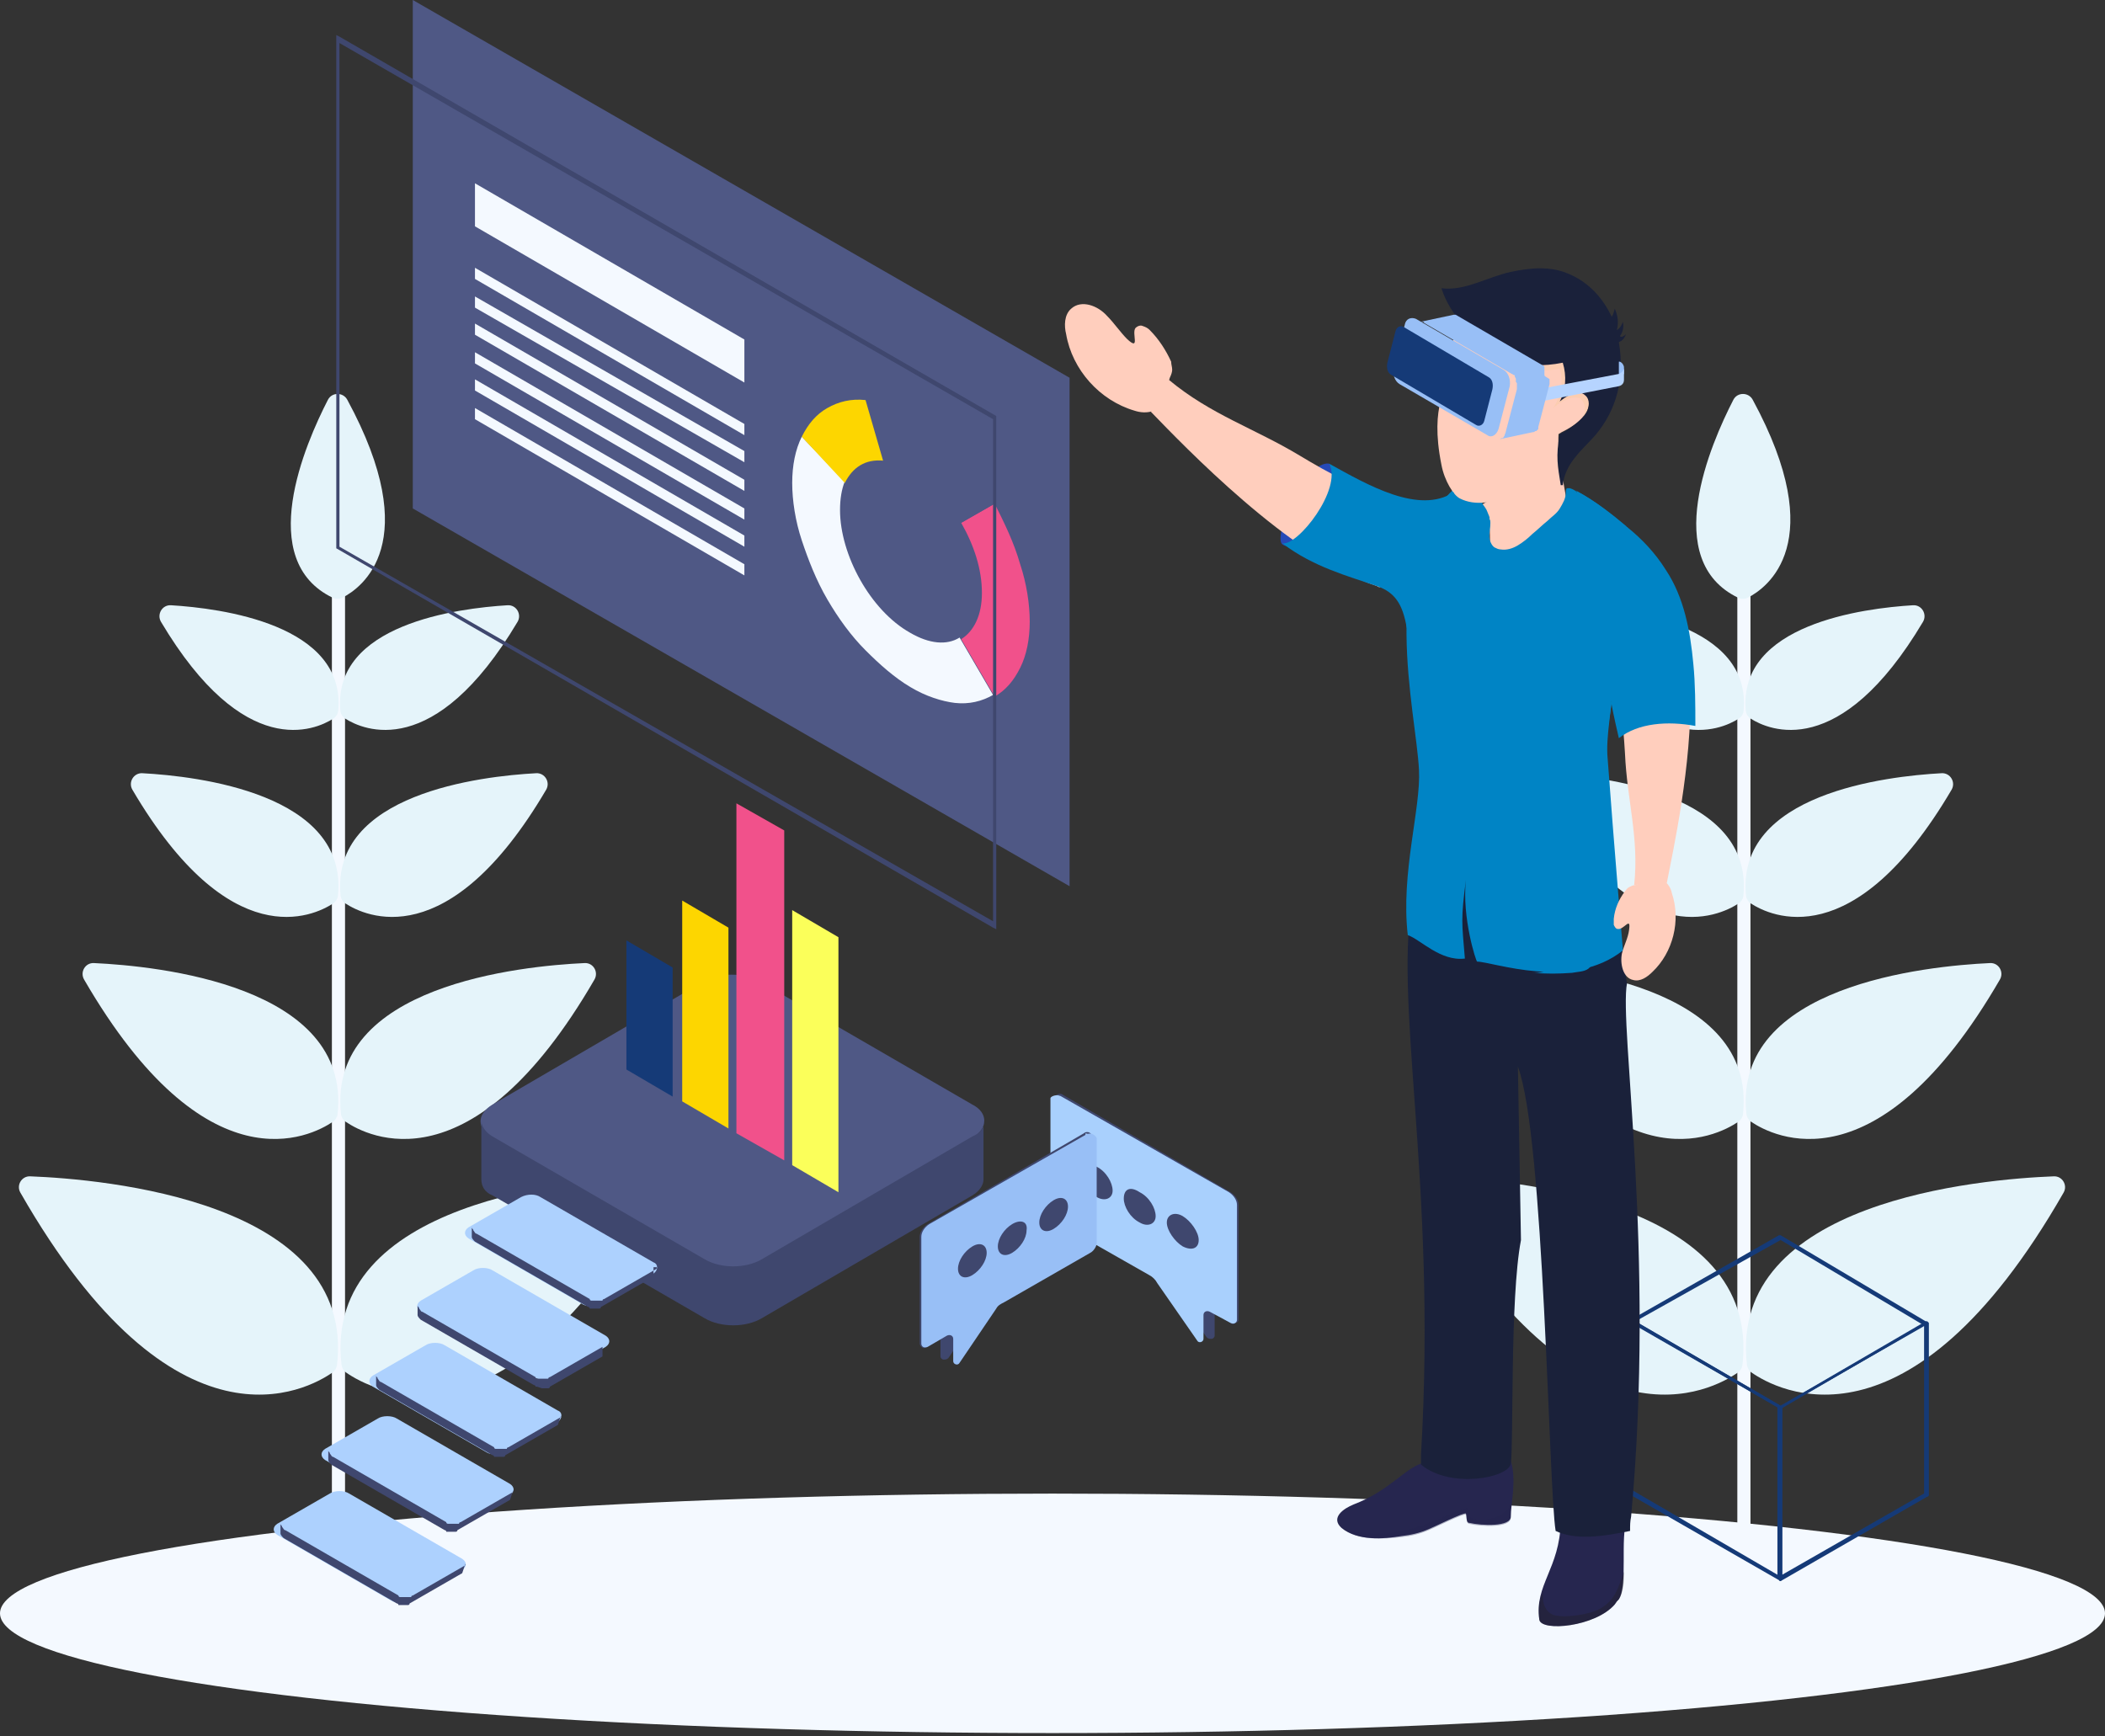 <svg width="668" height="551" viewBox="0 0 668 551" fill="none" xmlns="http://www.w3.org/2000/svg">
    <rect x="0" y="0" width="668" height="551" fill="#333333" stroke="none"/>
    <title>Why Choose Vasundhara Infotech For AR and VR Game Development Services?</title>
    <path d="M109.494 180.22H105.324V500.516H109.494V180.22Z" fill="#F4F9FF"/>
<path d="M108.65 189.695C114.671 186.633 134.871 172.37 110.207 126.872C108.882 124.428 105.339 124.413 104.066 126.881C96.82 140.94 80.834 177.845 105.634 189.737C106.582 190.192 107.711 190.171 108.65 189.695Z" fill="#E5F4FA"/>
<path d="M109.578 228.086C115.28 231.7 137.812 241.768 164.232 197.371C165.653 194.981 163.858 191.925 161.086 192.091C145.326 193.037 105.544 198.139 108.004 225.51C108.094 226.561 108.687 227.523 109.578 228.086Z" fill="#E5F4FA"/>
<path d="M105.754 228.086C100.052 231.7 77.519 241.768 51.1 197.371C49.679 194.981 51.473 191.925 54.246 192.091C70.005 193.037 109.787 198.139 107.331 225.51C107.238 226.561 106.645 227.523 105.754 228.086Z" fill="#E5F4FA"/>
<path d="M109.637 286.747C115.838 290.789 142.299 303.407 173.309 250.653C174.715 248.263 172.915 245.249 170.148 245.4C152.694 246.34 104.895 251.864 108.077 284.207C108.18 285.243 108.764 286.175 109.637 286.747Z" fill="#E5F4FA"/>
<path d="M105.693 286.747C99.492 290.789 73.03 303.407 42.02 250.653C40.615 248.263 42.415 245.249 45.181 245.4C62.636 246.34 110.435 251.864 107.253 284.207C107.153 285.243 106.569 286.175 105.693 286.747Z" fill="#E5F4FA"/>
<path d="M109.721 356.034C116.63 360.705 149.792 377.922 188.641 310.896C190.023 308.509 188.283 305.528 185.531 305.655C165.521 306.574 103.823 312.71 108.207 353.527C108.315 354.542 108.872 355.462 109.721 356.034Z" fill="#E5F4FA"/>
<path d="M105.612 356.034C98.703 360.705 65.541 377.922 26.692 310.896C25.31 308.509 27.05 305.528 29.801 305.655C49.811 306.574 111.509 312.71 107.126 353.527C107.018 354.542 106.458 355.462 105.612 356.034Z" fill="#E5F4FA"/>
<path d="M109.848 435.616C117.584 441.02 159.627 464.508 208.868 378.498C210.211 376.151 208.453 373.233 205.756 373.339C182.72 374.234 102.37 381.081 108.378 433.157C108.496 434.149 109.029 435.044 109.848 435.616Z" fill="#E5F4FA"/>
<path d="M105.482 435.616C97.745 441.02 55.702 464.508 6.461 378.498C5.118 376.151 6.876 373.233 9.574 373.339C32.609 374.234 112.959 381.081 106.951 433.157C106.836 434.149 106.3 435.044 105.482 435.616Z" fill="#E5F4FA"/>
<path d="M555.494 180.22H551.324V500.516H555.494V180.22Z" fill="#F4F9FF"/>
<path d="M554.65 189.695C560.671 186.633 580.871 172.37 556.207 126.872C554.882 124.428 551.339 124.413 550.066 126.881C542.82 140.94 526.834 177.845 551.634 189.737C552.582 190.192 553.711 190.171 554.65 189.695Z" fill="#E5F4FA"/>
<path d="M555.578 228.086C561.28 231.7 583.812 241.768 610.232 197.371C611.653 194.981 609.858 191.925 607.086 192.091C591.326 193.037 551.544 198.139 554.004 225.51C554.094 226.561 554.687 227.523 555.578 228.086Z" fill="#E5F4FA"/>
<path d="M551.754 228.086C546.052 231.7 523.519 241.768 497.1 197.371C495.679 194.981 497.473 191.925 500.246 192.091C516.005 193.037 555.787 198.139 553.331 225.51C553.238 226.561 552.645 227.523 551.754 228.086Z" fill="#E5F4FA"/>
<path d="M555.637 286.747C561.838 290.789 588.299 303.407 619.309 250.653C620.715 248.263 618.915 245.249 616.148 245.4C598.694 246.34 550.895 251.864 554.077 284.207C554.18 285.243 554.764 286.175 555.637 286.747Z" fill="#E5F4FA"/>
<path d="M551.693 286.747C545.492 290.789 519.03 303.407 488.02 250.653C486.615 248.263 488.415 245.249 491.181 245.4C508.636 246.34 556.435 251.864 553.253 284.207C553.153 285.243 552.569 286.175 551.693 286.747Z" fill="#E5F4FA"/>
<path d="M555.721 356.034C562.63 360.705 595.792 377.922 634.641 310.896C636.023 308.509 634.283 305.528 631.531 305.655C611.521 306.574 549.823 312.71 554.207 353.527C554.315 354.542 554.872 355.462 555.721 356.034Z" fill="#E5F4FA"/>
<path d="M551.612 356.034C544.703 360.705 511.541 377.922 472.692 310.896C471.31 308.509 473.05 305.528 475.801 305.655C495.811 306.574 557.509 312.71 553.126 353.527C553.018 354.542 552.458 355.462 551.612 356.034Z" fill="#E5F4FA"/>
<path d="M555.848 435.616C563.584 441.02 605.627 464.508 654.868 378.498C656.211 376.151 654.453 373.233 651.756 373.339C628.72 374.234 548.37 381.081 554.378 433.157C554.496 434.149 555.029 435.044 555.848 435.616Z" fill="#E5F4FA"/>
<path d="M551.482 435.616C543.745 441.02 501.702 464.508 452.461 378.498C451.118 376.151 452.876 373.233 455.574 373.339C478.609 374.234 558.959 381.081 552.951 433.157C552.836 434.149 552.3 435.044 551.482 435.616Z" fill="#E5F4FA"/>
<ellipse cx="334" cy="512.035" rx="334" ry="38" fill="#F4F9FF"/>
<path d="M406.703 7.588C406.703 7.588 407.209 7.588 407.209 7.082C407.209 7.588 406.703 7.588 406.703 7.588Z" fill="#0084C5"/>
<path d="M565.059 501.808C564.553 501.808 564.553 501.302 565.059 501.808L517.506 474.491L517 473.985V419.351C517 419.351 517 418.845 517.506 418.845H518.012L565.059 446.162L565.565 446.668V501.302C565.565 501.302 565.565 501.302 565.059 501.808C565.059 501.302 565.059 501.808 565.059 501.808ZM518.012 472.973L564.047 499.784V446.668L518.012 419.857V472.973Z" fill="#153A77"/>
<path d="M565.061 501.808C564.555 501.808 564.555 501.302 565.061 501.808C564.555 501.808 564.555 501.302 564.555 501.302V446.668C564.555 446.668 564.555 446.162 565.061 446.162L611.096 419.352H611.602L612.108 419.857V474.491C612.108 474.491 612.108 474.997 611.602 474.997L565.061 501.808C565.061 501.302 565.061 501.808 565.061 501.808ZM565.566 446.668V499.784L610.59 473.985V420.869L565.566 446.668Z" fill="#153A77"/>
<path d="M565.059 447.174C564.553 447.174 564.553 447.174 565.059 447.174L517.506 419.857L517 419.351C517 419.351 517 418.846 517.506 418.846L564.553 392.035H565.059L611.094 419.351L611.6 419.857C611.6 419.857 611.6 420.363 611.094 420.363L565.059 447.174ZM519.024 419.351L565.059 446.162L610.082 420.363L565.059 393.552L519.024 419.351Z" fill="#153A77"/>
<path d="M339.42 119.89L130.996 0V161.371L339.42 281.262V119.89Z" fill="#4F5885"/>
<path d="M254.434 138.607C252.41 142.654 251.398 147.713 251.398 153.278C251.398 158.842 252.41 165.418 254.434 171.489C256.457 177.559 258.987 184.135 262.528 190.206C266.069 196.276 270.116 201.841 274.669 206.393C279.222 210.946 283.775 214.993 288.834 218.028C293.893 221.064 298.951 222.581 302.998 223.087C307.551 223.593 311.598 222.581 315.14 220.558L304.516 202.347C300.469 204.876 294.904 204.37 288.834 200.829C276.187 193.747 266.575 176.042 266.575 161.877C266.575 158.336 267.081 155.301 268.093 152.772L254.434 138.607Z" fill="#F4F9FF"/>
<path d="M274.669 126.972C270.116 126.467 266.069 127.478 262.528 129.502C258.987 131.525 256.457 134.56 254.434 138.607L268.092 153.277C270.622 148.219 274.669 145.689 280.234 146.195L274.669 126.972Z" fill="#FDD600"/>
<path d="M289.341 132.031C284.282 128.996 279.223 127.478 275.176 126.972L280.74 146.195C283.27 146.701 286.305 147.207 289.341 149.231V132.031Z" fill="#4F5885"/>
<path d="M315.647 159.854L305.023 165.924C309.07 173.006 311.6 180.594 311.6 188.182C311.6 195.264 309.07 200.323 305.023 202.852L315.647 221.064C319.188 219.04 321.718 216.005 323.741 211.958C325.765 207.911 326.776 202.852 326.776 197.288C326.776 191.723 325.765 185.147 323.741 179.077C321.718 171.995 318.682 165.924 315.647 159.854Z" fill="#F1518B"/>
<path d="M289.34 132.031V149.23C292.375 150.748 295.41 153.277 297.94 156.313C300.469 159.348 302.999 162.383 305.022 165.924L315.646 159.854C312.105 153.783 308.057 148.219 303.505 143.666C298.952 139.113 294.399 135.066 289.34 132.031Z" fill="#4F5885"/>
<path d="M150.727 58.175L236.221 107.749V121.408L150.727 71.833V58.175Z" fill="#F4F9FF"/>
<path d="M150.727 84.985L236.221 134.56V138.101L150.727 88.526V84.985Z" fill="#F4F9FF"/>
<path d="M150.727 94.091L236.221 143.16V146.701L150.727 97.632V94.091Z" fill="#F4F9FF"/>
<path d="M150.727 102.691L236.221 152.266V155.807L150.727 106.232V102.691Z" fill="#F4F9FF"/>
<path d="M150.727 111.796L236.221 161.371V164.912L150.727 115.337V111.796Z" fill="#F4F9FF"/>
<path d="M150.727 120.396L236.221 169.971V173.512L150.727 123.937V120.396Z" fill="#F4F9FF"/>
<path d="M150.727 129.502L236.221 179.077V182.618L150.727 133.043V129.502Z" fill="#F4F9FF"/>
<path d="M316.15 294.92L315.138 294.414L106.715 174.018V11.129L107.727 11.635L316.15 132.031V294.92ZM107.727 173.512L315.138 292.39V133.043L107.727 13.658V173.512Z" fill="#3F476E"/>
<path d="M308.561 350.565L241.278 311.613C236.22 308.578 228.126 308.578 223.067 311.613L156.29 350.565C151.231 353.6 151.231 358.153 156.29 361.188L223.573 400.14C228.631 403.175 236.726 403.175 241.784 400.14L308.561 361.188C313.62 358.153 313.62 353.094 308.561 350.565Z" fill="#4F5885"/>
<path d="M308.562 360.682L241.785 399.634C236.726 402.669 228.632 402.669 223.574 399.634L156.291 360.682C153.762 359.165 152.75 357.141 152.75 355.624V374.341C152.75 376.364 153.762 378.387 156.291 379.399L223.574 418.351C228.632 421.386 236.726 421.386 241.785 418.351L308.562 379.399C311.091 377.882 312.103 375.858 312.103 374.341V355.624C312.609 357.647 311.091 359.67 308.562 360.682Z" fill="#3F476E"/>
<path d="M146.68 494.737L110.762 473.996C109.245 472.985 106.209 472.985 104.692 473.996L87.998 483.608C86.48 484.62 86.48 486.137 87.998 487.149L123.915 507.889C125.433 508.901 127.962 508.901 129.986 507.889L146.68 498.278C148.198 497.266 148.198 495.749 146.68 494.737Z" fill="#ADD1FE"/>
<path d="M147.69 496.255C147.69 496.76 147.69 496.76 147.69 496.255C147.69 496.76 147.69 496.76 147.69 496.255C147.69 496.76 147.69 496.76 147.69 496.255C147.69 496.76 147.69 496.76 147.69 496.76L130.996 506.372C130.996 506.372 130.49 506.372 130.49 506.878H129.984H129.478H128.973H128.467H127.961H127.455H126.949C126.949 506.878 126.443 506.878 126.443 506.372L90.525 485.631C90.02 485.631 90.02 485.125 89.514 484.62C89.514 484.114 89.008 484.114 89.008 483.608V486.643C89.008 487.149 89.514 487.655 90.02 488.161L125.937 508.901C125.937 508.901 126.443 508.901 126.443 509.407C126.443 509.407 126.443 509.407 126.949 509.407H127.455H127.961H128.467C128.467 509.407 128.467 509.407 128.973 509.407H129.478C129.478 509.407 129.984 509.407 129.984 508.901L146.678 499.29L147.69 496.255Z" fill="#3F476E"/>
<path d="M177.032 447.691L141.114 426.951C139.596 425.939 136.561 425.939 135.043 426.951L118.349 436.562C116.832 437.574 116.832 439.091 118.349 440.103L154.267 460.844C155.784 461.855 158.314 461.855 160.337 460.844L177.032 451.232C178.549 450.221 178.549 448.197 177.032 447.691Z" fill="#ADD1FE"/>
<path d="M178.042 449.209C178.042 449.715 178.042 449.715 178.042 449.209C178.042 449.715 178.042 449.715 178.042 449.209C178.042 449.715 178.042 449.715 178.042 449.209C178.042 449.715 178.042 449.715 178.042 449.715L161.348 459.326C161.348 459.326 160.842 459.326 160.842 459.832H160.336H159.83H159.324H158.818H158.312H157.806H157.301C157.301 459.832 156.795 459.832 156.795 459.326L120.877 438.586C120.371 438.586 120.371 438.08 119.865 437.574C119.865 437.068 119.359 437.068 119.359 436.562V439.597C119.359 440.103 119.865 440.609 120.371 441.115L156.289 461.856C156.289 461.856 156.795 461.855 156.795 462.361C156.795 462.361 156.795 462.361 157.301 462.361H157.806H158.312H158.818C158.818 462.361 158.818 462.361 159.324 462.361H159.83C159.83 462.361 160.336 462.361 160.336 461.856L177.03 452.244L178.042 449.209Z" fill="#3F476E"/>
<path d="M161.856 470.961L125.938 450.221C124.42 449.209 121.385 449.209 119.868 450.221L103.173 459.832C101.656 460.844 101.656 462.362 103.173 463.373L139.091 484.114C140.609 485.126 143.138 485.126 145.162 484.114L161.856 474.502C163.373 473.491 163.373 471.973 161.856 470.961Z" fill="#ADD1FE"/>
<path d="M162.866 472.985C162.866 473.491 162.866 473.491 162.866 472.985C162.866 473.491 162.866 473.491 162.866 473.491L146.172 483.102C146.172 483.102 145.666 483.102 145.666 483.608H145.16H144.654H144.148H143.642H143.137H142.631H142.125C142.125 483.608 141.619 483.608 141.619 483.102L105.701 462.362C105.195 462.362 105.195 461.856 104.689 461.35C104.689 460.844 104.184 460.844 104.184 460.338V463.373C104.184 463.879 104.689 464.385 105.195 464.891L141.113 485.631C141.113 485.631 141.619 485.631 141.619 486.137C141.619 486.137 141.619 486.137 142.125 486.137H142.631H143.137H143.642C143.642 486.137 143.642 486.137 144.148 486.137H144.654C144.654 486.137 145.16 486.137 145.16 485.631L161.854 476.02L162.866 472.985Z" fill="#3F476E"/>
<path d="M192.211 423.916L156.294 403.175C154.776 402.163 151.741 402.163 150.223 403.175L133.529 412.787C132.011 413.798 132.011 415.316 133.529 416.328L169.447 437.068C170.964 438.08 173.494 438.08 175.517 437.068L192.211 427.457C193.729 426.445 193.729 424.927 192.211 423.916Z" fill="#ADD1FE"/>
<path d="M171.974 440.609C172.48 440.609 172.48 440.609 172.48 440.609H172.986C172.986 440.609 172.986 440.609 173.492 440.609H173.998C173.998 440.609 174.504 440.609 174.504 440.103L191.198 430.492V427.457L174.504 437.068C174.504 437.068 173.998 437.068 173.998 437.574H173.492H172.986H172.48H171.974H171.469H170.963H170.457C170.457 437.574 169.951 437.574 169.951 437.068L134.033 416.328C133.527 416.328 133.527 415.822 133.021 415.316C133.021 414.81 132.516 414.81 132.516 414.304V417.339C132.516 417.845 133.021 418.351 133.527 418.857L169.445 439.597C169.445 439.597 169.951 439.597 169.951 440.103C169.951 440.103 169.951 440.103 170.457 440.103" fill="#3F476E"/>
<path d="M207.387 400.646L171.469 379.905C169.952 378.894 167.422 378.894 165.399 379.905L148.705 389.517C147.187 390.528 147.187 392.046 148.705 393.058L184.622 413.798C186.14 414.81 188.669 414.81 190.693 413.798L207.387 404.187C208.905 403.175 208.905 401.152 207.387 400.646Z" fill="#ADD1FE"/>
<path d="M208.397 402.163C208.397 402.669 208.397 402.669 208.397 402.163C208.397 402.669 208.397 402.669 208.397 402.669L191.703 412.281C191.703 412.281 191.197 412.281 191.197 412.786H190.691H190.185H189.68H189.174H188.668H188.162H187.656C187.656 412.786 187.15 412.786 187.15 412.281L151.232 391.54C150.727 391.54 150.727 391.034 150.221 390.528C150.221 390.022 149.715 390.022 149.715 389.517V392.552C149.715 393.058 150.221 393.564 150.727 394.069L186.644 414.81C186.644 414.81 187.15 414.81 187.15 415.316C187.15 415.316 187.15 415.316 187.656 415.316H188.162H188.668H189.174C189.174 415.316 189.174 415.316 189.68 415.316H190.185C190.185 415.316 190.691 415.316 190.691 414.81L207.385 405.198V402.163C208.397 402.163 208.397 402.163 208.397 402.163Z" fill="#3F476E"/>
<path d="M198.785 298.461V339.436L213.456 348.036V307.061L198.785 298.461Z" fill="#153A77"/>
<path d="M216.492 285.814V349.554L231.163 358.153V294.414L216.492 285.814Z" fill="#FDD600"/>
<path d="M233.691 254.957V359.671L248.868 368.271V263.556L233.691 254.957Z" fill="#F1518B"/>
<path d="M251.398 288.85V369.788L266.069 378.388V297.449L251.398 288.85Z" fill="#FBFF5A"/>
<path d="M334.865 348.036C334.865 348.036 334.865 347.53 334.865 348.036C334.865 347.53 334.865 347.53 334.865 348.036C334.865 347.53 334.865 347.53 334.865 348.036C335.371 347.53 335.371 347.53 335.371 347.53C335.877 347.024 336.889 347.024 337.395 347.53L390.512 378.388C392.03 379.399 393.042 380.917 393.042 382.435V418.857C393.042 419.363 392.536 419.869 392.03 419.869C391.524 420.374 391.018 420.374 390.512 419.869L385.454 416.833V423.916C385.454 424.421 384.948 424.927 384.442 424.927C383.936 424.927 383.43 424.927 382.924 424.421L370.277 406.21C369.771 405.199 368.759 404.187 367.748 403.681L338.407 386.987C337.395 386.481 336.383 384.964 336.383 383.446V347.53C333.348 349.047 333.854 348.036 334.865 348.036Z" fill="#3F476E"/>
<path d="M336.889 348.036L390.007 378.388C391.524 379.399 392.536 380.917 392.536 382.435V418.857C392.536 419.869 391.524 420.375 390.512 419.869L383.936 416.328C382.924 415.822 381.912 416.328 381.912 417.339V424.927C381.912 425.939 380.395 426.445 379.889 425.433L367.242 407.222C366.736 406.21 365.724 405.199 364.712 404.693L335.371 387.999C334.359 387.493 333.348 385.976 333.348 384.458V348.542C333.348 348.036 335.371 347.024 336.889 348.036Z" fill="#A9D0FD"/>
<path d="M375.337 385.976C377.867 387.493 380.396 391.034 380.396 393.564C380.396 396.093 378.373 397.105 375.337 395.587C372.808 394.069 370.279 390.528 370.279 387.999C370.279 385.47 372.808 384.458 375.337 385.976ZM356.62 380.411C356.62 382.94 358.643 386.481 361.679 387.999C364.208 389.517 366.737 388.505 366.737 385.976C366.737 383.446 364.714 379.905 361.679 378.388C358.643 376.364 356.62 377.376 356.62 380.411ZM342.961 372.317C342.961 374.847 344.984 378.388 348.02 379.905C350.549 381.423 353.079 380.411 353.079 377.882C353.079 375.352 351.055 371.811 348.02 370.294C344.984 368.776 342.961 369.282 342.961 372.317Z" fill="#3F476E"/>
<path d="M346.502 360.177C346.502 359.671 346.502 359.671 346.502 360.177C345.997 359.671 345.997 359.671 345.997 359.671C345.491 359.165 344.479 359.165 343.973 359.671L294.397 388.505C292.879 389.517 291.867 391.034 291.867 392.552V426.445C291.867 426.951 292.373 427.457 292.373 427.457C292.879 427.963 293.385 427.963 293.891 427.457L298.444 424.927V430.492C298.444 430.998 298.95 431.504 299.455 431.504C299.961 431.504 300.467 431.504 300.973 430.998L312.608 413.798C313.114 412.787 314.126 412.281 315.138 411.775L342.455 396.093C343.467 395.587 344.479 394.07 344.479 393.058V359.671C347.514 360.682 347.008 360.177 346.502 360.177Z" fill="#3F476E"/>
<path d="M344.481 360.176L294.904 388.505C293.387 389.517 292.375 391.034 292.375 392.552V426.445C292.375 427.457 293.387 427.962 294.399 427.457L300.469 423.916C301.481 423.41 302.493 423.916 302.493 424.927V432.009C302.493 433.021 304.01 433.527 304.516 432.515L316.151 415.316C316.657 414.304 317.669 413.798 318.681 413.292L345.999 397.611C347.01 397.105 348.022 395.587 348.022 394.575V361.188C347.516 360.176 345.999 359.165 344.481 360.176Z" fill="#98BFF6"/>
<path d="M313.114 397.611C313.114 400.14 311.09 403.175 308.561 404.693C306.031 406.21 304.008 405.199 304.008 402.669C304.008 400.14 306.031 397.105 308.561 395.587C311.09 394.07 313.114 395.081 313.114 397.611ZM321.208 388.505C318.678 390.023 316.655 393.058 316.655 395.587C316.655 398.117 318.678 399.128 321.208 397.611C323.737 396.093 325.761 393.058 325.761 390.529C326.267 387.493 323.737 386.988 321.208 388.505ZM334.361 380.917C331.831 382.435 329.808 385.47 329.808 387.999C329.808 390.529 331.831 391.54 334.361 390.023C336.89 388.505 338.914 385.47 338.914 382.941C338.914 380.411 336.89 379.4 334.361 380.917Z" fill="#3F476E"/>
<g clip-path="url(#clip0_2176_1323)">
    <path d="M421.82 147.173C421.82 147.173 417.936 145.878 412.435 154.944C408.228 161.745 404.991 171.135 406.933 172.754C408.875 174.373 414.7 172.754 414.7 172.754L427.645 160.773L425.38 152.678L421.82 147.173Z" fill="#2649B7"/>
    <path d="M519.879 221.974C517.614 221.974 515.672 221.974 513.73 221.327C515.025 227.803 515.349 234.279 515.672 239.137C516.319 254.032 520.203 266.013 518.585 280.909C522.468 280.585 523.116 278.642 528.941 280.261C530.883 270.223 537.031 242.375 536.384 219.06C530.883 220.679 525.381 221.651 519.879 221.974Z" fill="#FFCEBD"/>
    <path d="M488.487 514.057C489.134 517.943 506.287 516.324 512.435 509.2C513.083 508.228 513.083 508.228 513.73 507.581C516.643 503.047 514.054 488.152 516.319 481.999C517.29 478.761 509.199 481.352 505.639 481.352C502.079 481.028 498.52 481.999 495.283 482.971C494.96 497.866 486.869 503.047 488.487 514.057Z" fill="#26264F"/>
    <path opacity="0.34" d="M488.486 514.057C489.133 517.943 506.285 516.324 512.434 509.2C513.081 508.228 513.081 508.228 513.728 507.581C515.346 504.99 515.346 501.752 515.346 498.838C513.405 504.019 512.757 507.581 507.903 510.495C504.667 512.438 495.929 513.733 492.693 512.438C490.427 511.466 489.133 508.552 489.78 504.99C488.162 508.552 488.162 510.819 488.486 514.057Z" fill="#231F20"/>
    <path d="M450.947 464.513C445.446 466.456 440.591 473.256 429.588 477.466C426.352 478.761 422.145 481.675 425.704 484.914C430.882 489.123 438.973 488.476 444.798 487.504C447.711 487.18 450.624 486.533 453.536 485.237C454.507 484.914 464.863 479.733 465.187 480.38C465.51 481.028 465.187 483.295 466.158 483.295C470.365 484.266 479.426 484.59 479.426 481.352C479.426 477.142 481.368 470.018 479.426 463.542L450.947 464.513Z" fill="#26264F"/>
    <path opacity="0.34" d="M425.703 484.914C430.881 489.123 438.972 488.476 444.797 487.828C447.71 487.504 450.622 486.857 453.535 485.561C454.506 485.238 464.862 480.056 465.185 480.704C465.509 481.352 465.185 483.295 466.156 483.618C470.363 484.59 479.425 484.914 479.425 481.676C479.425 481.028 479.425 479.733 479.425 479.085C479.425 477.79 479.748 476.494 479.748 475.199C479.101 483.618 466.48 482.971 466.48 481.352C466.48 480.704 466.48 479.085 465.833 478.761C465.185 478.437 464.214 478.761 463.567 479.085C459.36 480.38 442.208 491.066 425.703 484.914Z" fill="#26264F"/>
    <path d="M481.691 338.548C490.106 360.892 491.4 471.961 493.665 485.885C499.814 488.799 507.905 487.828 517.29 485.885C517.29 483.942 517.29 482.971 517.614 481.352C525.381 397.159 513.73 325.596 516.319 311.995C516.319 311.995 515.348 309.081 513.407 283.176C500.785 286.738 474.572 277.347 471.659 275.728C457.419 269.899 454.83 283.5 448.682 282.852C441.562 316.529 456.125 373.844 450.947 461.599V464.837C460.332 472.608 478.779 469.046 479.426 464.513C480.397 459.008 479.102 412.055 482.662 393.597L481.691 338.548Z" fill="#1A213A"/>
    <path d="M495.285 133.249C493.343 140.373 495.609 149.439 496.903 157.535C497.874 163.04 491.725 165.306 487.518 169.192C483.311 173.078 477.486 177.288 472.308 175.669C473.602 169.192 472.308 162.392 469.719 160.449C481.046 154.297 489.136 143.611 493.991 131.953L495.285 133.249Z" fill="#FFCEBD"/>
    <path d="M516.967 177.935C517.291 175.992 517.938 174.05 517.938 172.107C517.938 170.164 517.291 168.221 515.997 166.926C511.79 163.364 505.964 158.83 500.463 155.916C500.463 155.916 500.463 155.916 500.463 156.24C499.815 155.592 499.168 155.268 498.197 154.944C497.874 154.944 497.55 154.944 497.226 154.944C496.903 155.268 496.903 155.916 496.903 156.24C496.903 158.183 495.932 159.802 494.961 161.421C493.99 163.04 492.372 164.011 491.078 165.306C489.459 166.602 487.841 168.221 486.223 169.516C484.929 170.811 483.311 172.107 481.692 173.078C480.074 174.05 478.133 174.697 476.191 174.373C475.544 174.373 474.896 174.05 474.249 173.726C473.278 173.078 472.631 171.459 472.631 170.164C472.631 168.868 472.955 167.573 472.955 165.954C472.955 165.63 472.955 164.983 472.631 164.659C472.955 164.335 472.307 163.364 471.984 162.392C471.66 161.421 471.013 160.773 470.366 159.802C470.366 159.478 470.689 159.802 470.042 159.154C470.042 159.154 469.718 159.154 469.718 158.83C469.718 158.83 469.718 158.83 469.395 158.506C468.424 157.535 466.806 156.887 465.511 156.563C465.188 156.24 461.628 154.944 461.304 155.268C437.032 178.259 449.33 225.536 450.301 244.318C450.948 256.623 444.476 277.023 446.741 296.776C450.624 298.071 457.097 305.195 464.864 304.224C463.893 292.566 463.569 291.919 465.188 279.29C463.893 291.271 468.424 305.195 468.747 305.195C473.602 305.195 498.845 314.586 515.026 301.633C515.026 301.633 512.113 267.309 510.171 240.756C509.524 233.632 511.466 226.508 512.113 213.231C513.084 194.774 512.76 196.393 516.967 177.935Z" fill="#0084C5"/>
    <path d="M464.214 99.572C459.36 107.343 461.949 111.877 460.331 118.677C459.683 122.563 453.535 128.068 457.418 147.497C458.389 152.678 461.302 157.211 463.243 158.183C472.628 163.04 489.133 154.944 493.664 139.077C493.988 137.782 495.282 137.458 495.606 137.135C503.696 133.249 504.991 128.715 504.02 126.125C503.049 124.182 502.402 123.21 500.46 123.858C498.518 124.182 496.9 125.801 495.282 127.096C497.547 123.21 497.871 118.353 495.929 114.467C491.075 111.553 476.836 109.61 465.832 100.867L464.214 99.572Z" fill="#FFCEBD"/>
    <path opacity="0.36" d="M495.285 150.087C495.609 146.849 495.609 146.525 497.55 143.935C499.492 141.344 502.081 139.401 504.023 137.134C511.143 129.363 514.379 122.239 513.084 110.905C513.084 110.905 514.055 109.61 513.408 109.286C513.408 109.286 511.79 101.838 511.143 102.81C508.554 96.657 504.023 91.8 497.874 88.886C492.049 86.295 485.576 86.619 479.427 87.59C471.984 88.886 466.482 93.095 459.039 91.8C461.628 100.867 465.835 107.019 474.573 110.905C474.249 111.229 474.249 111.229 473.279 111.229C475.868 113.496 482.016 119.324 494.961 117.058C496.256 121.267 495.285 125.801 493.02 129.363C497.874 125.477 500.787 125.801 501.758 126.772C503.376 128.068 503.052 131.306 502.081 133.249C500.787 135.191 498.521 136.811 495.609 138.106C493.991 145.23 493.991 143.935 494.638 150.087H495.285Z" fill="#F9CB9D"/>
    <path d="M511.789 268.928C511.789 279.614 510.494 290.3 507.258 300.662C506.611 302.928 505.964 305.843 504.022 307.462C502.728 308.433 500.462 308.433 498.844 308.757C494.313 309.081 491.077 309.081 486.223 308.757C490.753 309.081 495.608 306.167 497.55 301.957C499.168 298.395 498.844 294.509 499.815 290.947C500.786 288.033 502.728 285.119 504.022 282.204L511.789 268.928Z" fill="#0084C5"/>
    <path d="M538.003 230.394C538.003 223.917 538.003 217.117 537.355 210.641C536.385 200.279 534.443 189.593 528.618 180.85C525.381 175.669 521.174 171.135 516.32 167.25L515.996 167.573C503.051 191.86 511.465 224.241 513.731 234.28C519.88 229.422 529.265 228.775 538.003 230.394Z" fill="#0084C5"/>
    <path d="M504.02 282.528C506.932 276.376 507.579 269.252 506.285 262.775C504.02 252.737 504.343 242.699 504.343 232.337C504.343 226.832 504.667 221.003 503.372 215.498C499.165 196.393 504.99 183.764 511.787 169.84C510.168 164.335 504.667 159.802 499.812 155.592C506.609 159.154 512.11 163.687 517.935 168.869C510.816 176.64 502.078 205.784 509.845 196.069C505.961 208.374 510.492 223.594 511.463 222.946C510.492 230.718 508.874 235.575 510.168 245.613C510.168 246.585 510.492 247.556 510.492 248.527C510.816 251.118 510.816 254.032 511.139 256.623C511.463 260.509 511.463 264.718 511.463 268.604L504.02 282.528Z" fill="#0084C5"/>
    <path d="M495.929 153.973C496.253 150.735 497.871 147.497 499.813 145.23C501.755 142.639 504.02 140.696 506.285 138.106C513.081 130.01 515.67 119.972 513.729 108.639C513.729 108.315 515.023 108.639 515.994 106.048C515.023 107.019 514.376 107.019 514.052 106.696C515.023 105.4 515.347 103.781 515.023 102.162C514.376 103.781 513.729 104.429 513.081 104.753C513.729 102.162 513.405 100.219 512.434 97.953C512.111 98.924 512.111 99.572 511.463 100.543C508.551 94.391 504.02 89.533 497.871 86.943C492.046 84.352 485.573 85 479.424 86.295C471.981 87.914 464.861 92.448 457.418 91.476C460.331 100.543 467.45 107.343 476.188 110.581C475.865 110.905 475.865 110.905 474.894 110.905C477.483 113.172 482.984 117.705 495.929 115.115C497.224 119.325 496.9 123.858 494.958 127.42C499.813 123.534 502.078 124.506 503.049 125.477C504.667 126.772 504.344 129.363 503.373 130.982C502.078 133.249 498.195 136.163 494.958 137.782C493.664 144.906 494.311 147.82 495.282 153.973" fill="#1A213A"/>
    <path d="M369.717 126.772C371.659 125.477 370.364 121.591 371.335 119.648C371.659 119.001 371.982 118.029 371.982 117.382C371.982 116.41 371.659 115.763 371.659 114.791C370.041 111.229 367.775 107.667 364.863 104.753C364.215 104.105 363.568 103.781 362.597 103.458C361.95 103.134 360.979 103.458 360.332 104.105C359.037 105.724 361.95 111.553 357.743 107.667C355.478 105.4 353.536 102.486 351.27 100.219C348.358 96.981 343.18 95.038 339.944 97.953C337.678 99.896 337.678 103.458 338.326 106.048C340.267 117.382 349.005 127.096 360.008 130.334C363.892 131.63 368.099 130.658 369.717 126.772Z" fill="#FFCEBD"/>
    <path d="M438.003 186.355C438.974 183.44 440.268 180.202 440.916 177.288C441.239 175.669 441.563 173.726 442.21 172.107C442.21 171.783 442.21 171.135 442.21 170.488C442.534 166.278 443.828 162.068 445.77 158.83C433.796 157.211 420.527 149.44 412.437 144.582C397.874 135.839 384.281 131.63 371.013 120.62C368.747 124.506 370.365 126.449 365.188 130.658C375.543 141.344 409.524 176.964 437.032 186.031C437.356 186.355 437.679 186.355 438.003 186.355Z" fill="#FFCEBD"/>
    <path d="M524.087 278.642C522.469 277.995 520.528 280.585 518.909 280.909C518.262 280.909 517.615 281.233 516.968 281.557C516.32 281.88 515.997 282.528 515.673 282.852C513.731 285.442 512.437 288.357 512.113 291.595C512.113 292.243 512.113 292.89 512.113 293.538C512.437 294.185 512.761 294.833 513.408 294.833C515.35 295.157 517.615 290.623 516.968 295.157C516.644 297.747 515.35 300.014 514.702 302.605C514.055 305.843 515.026 310.376 518.262 311.024C520.528 311.672 522.793 310.052 524.411 308.433C530.884 302.281 533.473 292.243 530.56 283.5C529.913 280.261 527 277.995 524.087 278.642Z" fill="#FFCEBD"/>
    <path d="M515.349 116.734C515.349 116.41 515.349 116.41 515.349 116.41C515.025 115.115 514.054 114.791 514.054 114.791H513.73V119.648L515.349 118.677V116.734Z" fill="#98BFF6"/>
    <path d="M513.733 118.677L488.166 123.534L487.195 127.744L513.733 122.563C515.027 122.239 515.351 121.267 515.351 120.62V116.734C515.351 117.382 514.703 118.353 513.733 118.677Z" fill="#B6D4FF"/>
    <path d="M477.161 117.382C478.779 118.353 479.427 120.62 479.103 122.563L475.543 136.163C474.896 138.106 473.278 139.077 471.983 138.106L444.152 121.915C442.533 120.944 441.886 118.677 442.21 116.734L445.77 103.134C446.093 101.191 447.711 100.543 449.33 101.191L477.161 117.382Z" fill="#98BFF6"/>
    <path d="M490.107 119.001C490.107 119.001 490.107 118.677 490.107 119.001C490.107 118.677 490.107 118.677 490.107 118.353C490.107 118.353 490.107 118.353 490.107 118.029C490.107 117.705 490.107 117.705 490.107 117.382V117.058V116.734C490.107 116.734 490.107 116.734 490.107 116.41C490.107 116.41 490.107 116.086 489.784 116.086L461.952 99.895C461.952 99.895 461.952 99.895 461.628 99.895C461.628 99.895 461.628 99.895 461.305 99.895L450.625 102.162H450.949H451.272H451.596C451.596 102.162 451.92 102.162 451.92 102.486L479.751 118.677C480.075 118.677 480.075 119.001 480.398 119.001C480.722 119.001 480.722 119.325 480.722 119.648C480.722 119.648 481.046 119.972 481.046 120.296V120.62V120.944C481.046 121.267 481.046 121.267 481.369 121.591C481.369 121.915 481.369 121.915 481.369 122.239C481.369 122.563 481.369 122.886 481.369 122.886C481.369 123.21 481.369 123.534 481.369 123.534L477.809 137.134C477.809 137.458 477.486 137.782 477.486 138.106C477.486 138.43 477.162 138.43 477.162 138.754L476.839 139.077C476.839 139.077 476.839 139.077 476.515 139.077C476.191 139.077 476.191 139.401 475.868 139.401L486.547 137.134C486.871 137.134 486.871 137.134 487.195 136.811C487.195 136.811 487.195 136.811 487.518 136.811L487.842 136.487C487.842 136.487 487.842 136.487 488.165 136.163C488.165 136.163 488.165 136.163 488.165 135.839C488.165 135.839 488.165 135.839 488.165 135.515L491.725 121.915C491.725 121.915 491.725 121.915 491.725 121.591C491.725 121.591 491.725 121.591 491.725 121.267C491.725 121.267 491.725 121.267 491.725 120.944C491.725 120.944 491.725 120.944 491.725 120.62C491.725 120.62 491.725 120.62 491.725 120.296C490.107 119.325 490.107 119.325 490.107 119.001Z" fill="#98BFF6"/>
    <path d="M472.308 119.648C473.602 120.296 473.926 121.915 473.602 123.534L471.013 133.573C470.69 134.868 469.395 135.515 468.424 134.868L441.564 119.001C440.269 118.353 439.945 116.734 440.269 115.115L442.858 105.077C443.182 103.781 444.476 103.134 445.447 103.781L472.308 119.648Z" fill="#153A77"/>
    <path d="M461.303 156.24C450.299 163.364 434.118 153.973 421.82 147.173C426.027 155.268 411.788 173.402 406.934 172.431C416.642 179.878 427.646 182.793 437.031 186.031C442.532 187.974 445.121 191.536 446.416 199.307C451.594 184.088 465.186 171.135 461.303 156.24Z" fill="#0084C5"/>
</g>
<defs>
    <clipPath id="clip0_2176_1323">
        <rect width="200" height="431" fill="white" transform="translate(338 85)"/>
    </clipPath>
</defs>
</svg>
